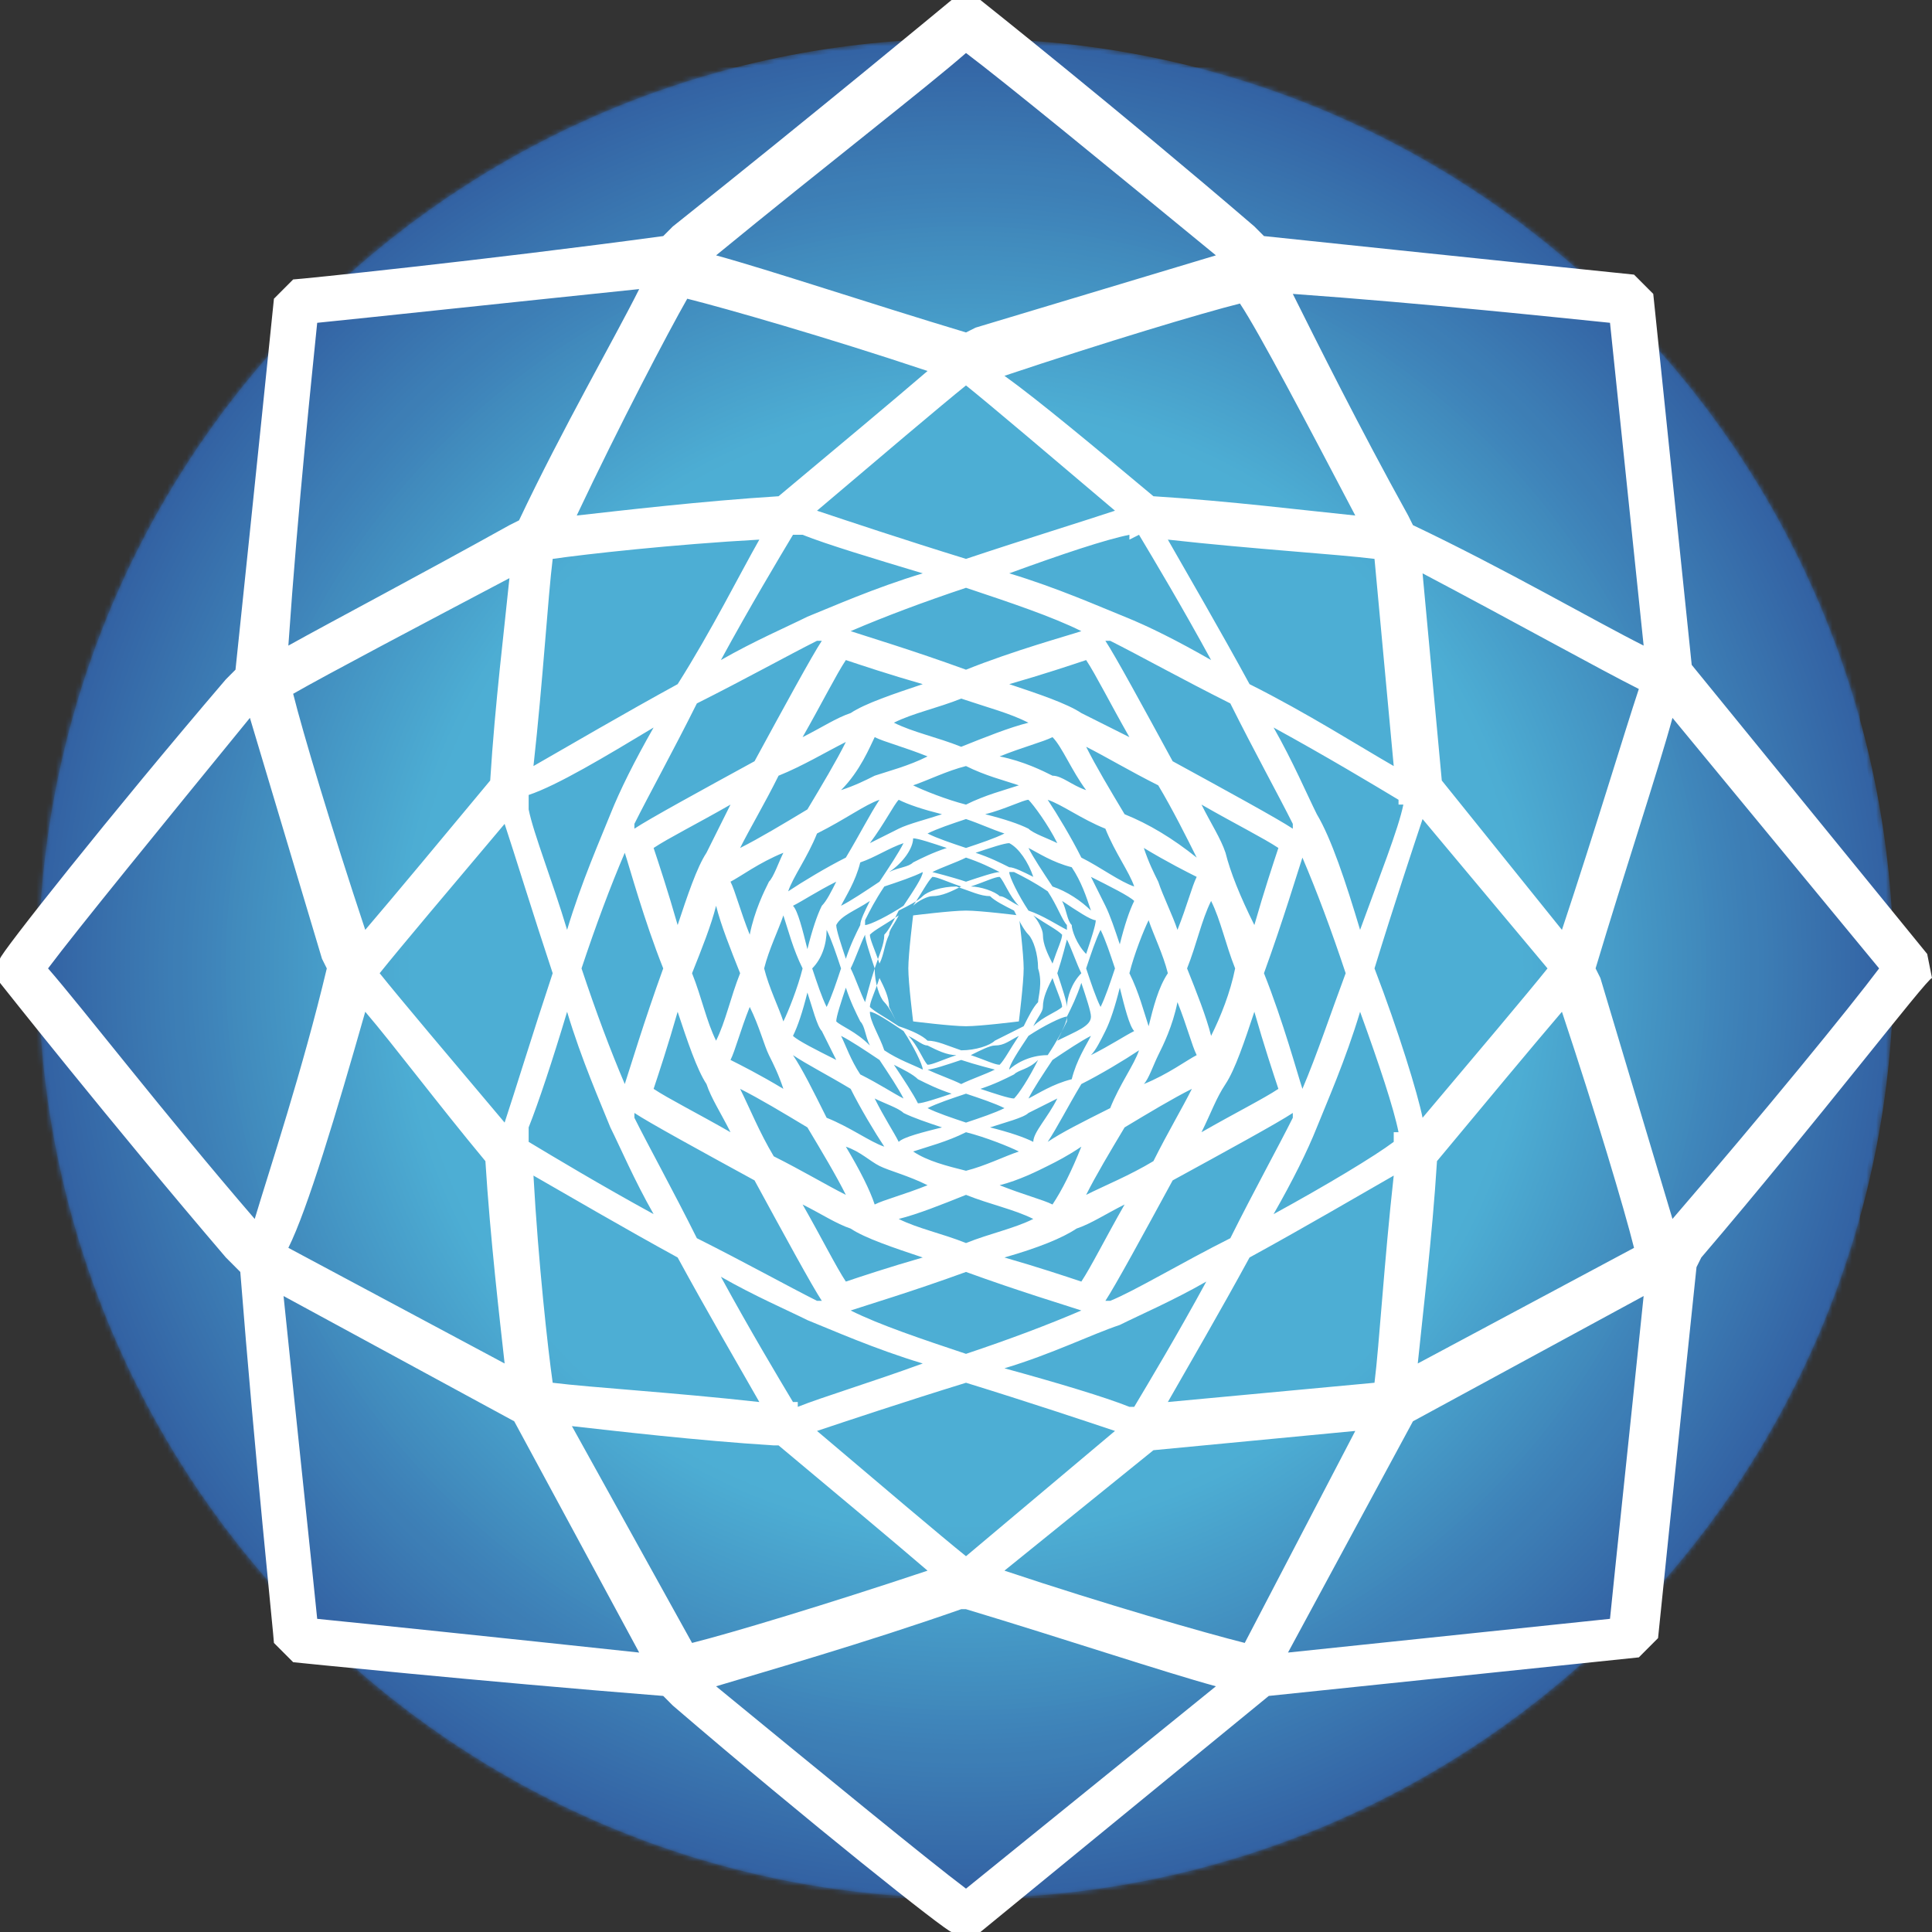 <svg width="398" height="398" fill="none" xmlns="http://www.w3.org/2000/svg"><rect width="100%" height="100%" fill="#333333" stroke="none"/><mask id="a" style="mask-type:luminance" maskUnits="userSpaceOnUse" x="7" y="7" width="384" height="385"><path d="M199 391.052c105.53 0 191.08-85.762 191.08-191.556C390.08 93.703 304.53 7.94 199 7.94 93.47 7.94 7.92 93.703 7.92 199.496 7.92 305.29 93.47 391.052 199 391.052Z" fill="#fff"/></mask><g mask="url(#a)"><path d="M6.93 13.895h376.22v377.157H6.93V13.895Z" fill="#3362A3"/></g><mask id="b" style="mask-type:luminance" maskUnits="userSpaceOnUse" x="7" y="7" width="384" height="385"><path d="M199 391.052c105.53 0 191.08-85.762 191.08-191.556C390.08 93.703 304.53 7.94 199 7.94 93.47 7.94 7.92 93.703 7.92 199.496 7.92 305.29 93.47 391.052 199 391.052Z" fill="#fff"/></mask><g mask="url(#b)"><path d="M199 391.052c105.53 0 191.08-85.762 191.08-191.556C390.08 93.703 304.53 7.94 199 7.94 93.47 7.94 7.92 93.703 7.92 199.496 7.92 305.29 93.47 391.052 199 391.052Z" fill="#3362A3"/></g><mask id="c" style="mask-type:luminance" maskUnits="userSpaceOnUse" x="7" y="7" width="384" height="385"><path d="M199 391.052c105.53 0 191.08-85.762 191.08-191.556C390.08 93.703 304.53 7.94 199 7.94 93.47 7.94 7.92 93.703 7.92 199.496 7.92 305.29 93.47 391.052 199 391.052Z" fill="#fff"/></mask><g mask="url(#c)"><path d="M199 390.06c104.984 0 190.09-85.318 190.09-190.564C389.09 94.251 303.984 8.933 199 8.933 94.016 8.933 8.91 94.25 8.91 199.496S94.016 390.06 199 390.06Z" fill="#3363A4"/></g><mask id="d" style="mask-type:luminance" maskUnits="userSpaceOnUse" x="7" y="7" width="384" height="385"><path d="M199 391.052c105.53 0 191.08-85.762 191.08-191.556C390.08 93.703 304.53 7.94 199 7.94 93.47 7.94 7.92 93.703 7.92 199.496 7.92 305.29 93.47 391.052 199 391.052Z" fill="#fff"/></mask><g mask="url(#d)"><path d="M199 389.067c104.437 0 189.099-84.874 189.099-189.571S303.437 9.926 199 9.926C94.563 9.925 9.9 94.798 9.9 199.495c0 104.697 84.663 189.571 189.1 189.571Z" fill="#3464A4"/></g><mask id="e" style="mask-type:luminance" maskUnits="userSpaceOnUse" x="7" y="7" width="384" height="385"><path d="M199 391.052c105.53 0 191.08-85.762 191.08-191.556C390.08 93.703 304.53 7.94 199 7.94 93.47 7.94 7.92 93.703 7.92 199.496 7.92 305.29 93.47 391.052 199 391.052Z" fill="#fff"/></mask><g mask="url(#e)"><path d="M199 388.075c103.89 0 188.109-84.43 188.109-188.579S302.89 10.918 199 10.918c-103.89 0-188.11 84.43-188.11 188.578 0 104.149 84.22 188.579 188.11 188.579Z" fill="#3465A5"/></g><mask id="f" style="mask-type:luminance" maskUnits="userSpaceOnUse" x="7" y="7" width="384" height="385"><path d="M199 391.052c105.53 0 191.08-85.762 191.08-191.556C390.08 93.703 304.53 7.94 199 7.94 93.47 7.94 7.92 93.703 7.92 199.496 7.92 305.29 93.47 391.052 199 391.052Z" fill="#fff"/></mask><g mask="url(#f)"><path d="M199 387.082c103.343 0 187.119-83.985 187.119-187.586 0-103.6-83.776-187.586-187.119-187.586S11.88 95.895 11.88 199.496c0 103.601 83.777 187.586 187.12 187.586Z" fill="#3466A6"/></g><mask id="g" style="mask-type:luminance" maskUnits="userSpaceOnUse" x="7" y="7" width="384" height="385"><path d="M199 391.052c105.53 0 191.08-85.762 191.08-191.556C390.08 93.703 304.53 7.94 199 7.94 93.47 7.94 7.92 93.703 7.92 199.496 7.92 305.29 93.47 391.052 199 391.052Z" fill="#fff"/></mask><g mask="url(#g)"><path d="M199 386.09c102.796 0 186.129-83.541 186.129-186.594 0-103.052-83.333-186.593-186.129-186.593-102.796 0-186.13 83.54-186.13 186.593C12.87 302.549 96.205 386.09 199 386.09Z" fill="#3567A6"/></g><mask id="h" style="mask-type:luminance" maskUnits="userSpaceOnUse" x="7" y="7" width="384" height="385"><path d="M199 391.052c105.53 0 191.08-85.762 191.08-191.556C390.08 93.703 304.53 7.94 199 7.94 93.47 7.94 7.92 93.703 7.92 199.496 7.92 305.29 93.47 391.052 199 391.052Z" fill="#fff"/></mask><g mask="url(#h)"><path d="M199 385.097c102.25 0 185.139-83.096 185.139-185.601 0-102.504-82.889-185.6-185.139-185.6-102.25 0-185.14 83.096-185.14 185.6 0 102.505 82.89 185.601 185.14 185.601Z" fill="#3568A7"/></g><mask id="i" style="mask-type:luminance" maskUnits="userSpaceOnUse" x="7" y="7" width="384" height="385"><path d="M199 391.052c105.53 0 191.08-85.762 191.08-191.556C390.08 93.703 304.53 7.94 199 7.94 93.47 7.94 7.92 93.703 7.92 199.496 7.92 305.29 93.47 391.052 199 391.052Z" fill="#fff"/></mask><g mask="url(#i)"><path d="M199 384.105c101.703 0 184.149-82.652 184.149-184.609C383.149 97.54 300.703 14.888 199 14.888S14.85 97.54 14.85 199.496c0 101.957 82.447 184.609 184.15 184.609Z" fill="#3569A8"/></g><mask id="j" style="mask-type:luminance" maskUnits="userSpaceOnUse" x="7" y="7" width="384" height="385"><path d="M199 391.052c105.53 0 191.08-85.762 191.08-191.556C390.08 93.703 304.53 7.94 199 7.94 93.47 7.94 7.92 93.703 7.92 199.496 7.92 305.29 93.47 391.052 199 391.052Z" fill="#fff"/></mask><g mask="url(#j)"><path d="M199 383.112c101.156 0 183.159-82.207 183.159-183.616C382.159 98.088 300.156 15.88 199 15.88c-101.156 0-183.16 82.208-183.16 183.616 0 101.409 82.004 183.616 183.16 183.616Z" fill="#366AA8"/></g><mask id="k" style="mask-type:luminance" maskUnits="userSpaceOnUse" x="7" y="7" width="384" height="385"><path d="M199 391.052c105.53 0 191.08-85.762 191.08-191.556C390.08 93.703 304.53 7.94 199 7.94 93.47 7.94 7.92 93.703 7.92 199.496 7.92 305.29 93.47 391.052 199 391.052Z" fill="#fff"/></mask><g mask="url(#k)"><path d="M199 382.12c100.609 0 182.169-81.764 182.169-182.624S299.609 16.873 199 16.873c-100.61 0-182.17 81.763-182.17 182.623 0 100.86 81.56 182.624 182.17 182.624Z" fill="#366BA9"/></g><mask id="l" style="mask-type:luminance" maskUnits="userSpaceOnUse" x="7" y="7" width="384" height="385"><path d="M199 391.052c105.53 0 191.08-85.762 191.08-191.556C390.08 93.703 304.53 7.94 199 7.94 93.47 7.94 7.92 93.703 7.92 199.496 7.92 305.29 93.47 391.052 199 391.052Z" fill="#fff"/></mask><g mask="url(#l)"><path d="M199 381.127c100.062 0 181.179-81.319 181.179-181.631S299.062 17.866 199 17.866 17.82 99.183 17.82 199.495 98.939 381.127 199 381.127Z" fill="#366CAA"/></g><mask id="m" style="mask-type:luminance" maskUnits="userSpaceOnUse" x="7" y="7" width="384" height="385"><path d="M199 391.052c105.53 0 191.08-85.762 191.08-191.556C390.08 93.703 304.53 7.94 199 7.94 93.47 7.94 7.92 93.703 7.92 199.496 7.92 305.29 93.47 391.052 199 391.052Z" fill="#fff"/></mask><g mask="url(#m)"><path d="M199 380.135c99.516 0 180.189-80.875 180.189-180.639 0-99.764-80.673-180.638-180.189-180.638-99.516 0-180.189 80.874-180.189 180.638 0 99.764 80.673 180.639 180.189 180.639Z" fill="#376DAA"/></g><mask id="n" style="mask-type:luminance" maskUnits="userSpaceOnUse" x="7" y="7" width="384" height="385"><path d="M199 391.052c105.53 0 191.08-85.762 191.08-191.556C390.08 93.703 304.53 7.94 199 7.94 93.47 7.94 7.92 93.703 7.92 199.496 7.92 305.29 93.47 391.052 199 391.052Z" fill="#fff"/></mask><g mask="url(#n)"><path d="M199 379.142c98.969 0 179.199-80.43 179.199-179.646 0-99.215-80.23-179.645-179.199-179.645-98.969 0-179.199 80.43-179.199 179.645 0 99.216 80.23 179.646 179.199 179.646Z" fill="#376EAB"/></g><mask id="o" style="mask-type:luminance" maskUnits="userSpaceOnUse" x="7" y="7" width="384" height="385"><path d="M199 391.052c105.53 0 191.08-85.762 191.08-191.556C390.08 93.703 304.53 7.94 199 7.94 93.47 7.94 7.92 93.703 7.92 199.496 7.92 305.29 93.47 391.052 199 391.052Z" fill="#fff"/></mask><g mask="url(#o)"><path d="M199 378.15c98.422 0 178.209-79.986 178.209-178.654 0-98.667-79.787-178.653-178.209-178.653S20.791 100.829 20.791 199.496c0 98.668 79.787 178.654 178.209 178.654Z" fill="#386FAB"/></g><mask id="p" style="mask-type:luminance" maskUnits="userSpaceOnUse" x="7" y="7" width="384" height="385"><path d="M199 391.052c105.53 0 191.08-85.762 191.08-191.556C390.08 93.703 304.53 7.94 199 7.94 93.47 7.94 7.92 93.703 7.92 199.496 7.92 305.29 93.47 391.052 199 391.052Z" fill="#fff"/></mask><g mask="url(#p)"><path d="M199 377.157c97.875 0 177.219-79.541 177.219-177.661 0-98.119-79.344-177.66-177.219-177.66S21.781 101.376 21.781 199.495c0 98.12 79.344 177.661 177.219 177.661Z" fill="#3870AC"/></g><mask id="q" style="mask-type:luminance" maskUnits="userSpaceOnUse" x="7" y="7" width="384" height="385"><path d="M199 391.052c105.53 0 191.08-85.762 191.08-191.556C390.08 93.703 304.53 7.94 199 7.94 93.47 7.94 7.92 93.703 7.92 199.496 7.92 305.29 93.47 391.052 199 391.052Z" fill="#fff"/></mask><g mask="url(#q)"><path d="M199 376.165c97.329 0 176.229-79.097 176.229-176.669 0-97.571-78.9-176.668-176.229-176.668-97.328 0-176.229 79.097-176.229 176.668 0 97.572 78.901 176.669 176.229 176.669Z" fill="#3871AD"/></g><mask id="r" style="mask-type:luminance" maskUnits="userSpaceOnUse" x="7" y="7" width="384" height="385"><path d="M199 391.052c105.53 0 191.08-85.762 191.08-191.556C390.08 93.703 304.53 7.94 199 7.94 93.47 7.94 7.92 93.703 7.92 199.496 7.92 305.29 93.47 391.052 199 391.052Z" fill="#fff"/></mask><g mask="url(#r)"><path d="M199 375.172c96.782 0 175.239-78.653 175.239-175.676 0-97.023-78.457-175.676-175.239-175.676-96.782 0-175.239 78.653-175.239 175.676 0 97.023 78.457 175.676 175.239 175.676Z" fill="#3972AD"/></g><mask id="s" style="mask-type:luminance" maskUnits="userSpaceOnUse" x="7" y="7" width="384" height="385"><path d="M199 391.052c105.53 0 191.08-85.762 191.08-191.556C390.08 93.703 304.53 7.94 199 7.94 93.47 7.94 7.92 93.703 7.92 199.496 7.92 305.29 93.47 391.052 199 391.052Z" fill="#fff"/></mask><g mask="url(#s)"><path d="M199 374.18c96.235 0 174.249-78.209 174.249-174.684S295.235 24.813 199 24.813 24.751 103.021 24.751 199.496 102.765 374.18 199 374.18Z" fill="#3973AE"/></g><mask id="t" style="mask-type:luminance" maskUnits="userSpaceOnUse" x="7" y="7" width="384" height="385"><path d="M199 391.052c105.53 0 191.08-85.762 191.08-191.556C390.08 93.703 304.53 7.94 199 7.94 93.47 7.94 7.92 93.703 7.92 199.496 7.92 305.29 93.47 391.052 199 391.052Z" fill="#fff"/></mask><g mask="url(#t)"><path d="M199 373.187c95.688 0 173.259-77.764 173.259-173.691 0-95.926-77.571-173.69-173.259-173.69-95.688 0-173.259 77.764-173.259 173.69 0 95.927 77.571 173.691 173.259 173.691Z" fill="#3974AF"/></g><mask id="u" style="mask-type:luminance" maskUnits="userSpaceOnUse" x="7" y="7" width="384" height="385"><path d="M199 391.052c105.53 0 191.08-85.762 191.08-191.556C390.08 93.703 304.53 7.94 199 7.94 93.47 7.94 7.92 93.703 7.92 199.496 7.92 305.29 93.47 391.052 199 391.052Z" fill="#fff"/></mask><g mask="url(#u)"><path d="M199 372.195c95.141 0 172.269-77.32 172.269-172.699 0-95.378-77.128-172.698-172.269-172.698S26.731 104.118 26.731 199.496c0 95.379 77.128 172.699 172.269 172.699Z" fill="#3A75AF"/></g><mask id="v" style="mask-type:luminance" maskUnits="userSpaceOnUse" x="7" y="7" width="384" height="385"><path d="M199 391.052c105.53 0 191.08-85.762 191.08-191.556C390.08 93.703 304.53 7.94 199 7.94 93.47 7.94 7.92 93.703 7.92 199.496 7.92 305.29 93.47 391.052 199 391.052Z" fill="#fff"/></mask><g mask="url(#v)"><path d="M199 371.202c94.595 0 171.279-76.875 171.279-171.706 0-94.83-76.684-171.706-171.279-171.706S27.721 104.667 27.721 199.496c0 94.831 76.684 171.706 171.279 171.706Z" fill="#3A76B0"/></g><mask id="w" style="mask-type:luminance" maskUnits="userSpaceOnUse" x="7" y="7" width="384" height="385"><path d="M199 391.052c105.53 0 191.08-85.762 191.08-191.556C390.08 93.703 304.53 7.94 199 7.94 93.47 7.94 7.92 93.703 7.92 199.496 7.92 305.29 93.47 391.052 199 391.052Z" fill="#fff"/></mask><g mask="url(#w)"><path d="M199 370.209c94.048 0 170.288-76.43 170.288-170.713 0-94.282-76.24-170.713-170.288-170.713-94.048 0-170.289 76.431-170.289 170.713 0 94.283 76.241 170.713 170.289 170.713Z" fill="#3A77B1"/></g><mask id="x" style="mask-type:luminance" maskUnits="userSpaceOnUse" x="7" y="7" width="384" height="385"><path d="M199 391.052c105.53 0 191.08-85.762 191.08-191.556C390.08 93.703 304.53 7.94 199 7.94 93.47 7.94 7.92 93.703 7.92 199.496 7.92 305.29 93.47 391.052 199 391.052Z" fill="#fff"/></mask><g mask="url(#x)"><path d="M199 369.217c93.501 0 169.298-75.987 169.298-169.721 0-93.734-75.797-169.72-169.298-169.72S29.702 105.762 29.702 199.496 105.499 369.217 199 369.217Z" fill="#3B78B1"/></g><mask id="y" style="mask-type:luminance" maskUnits="userSpaceOnUse" x="7" y="7" width="384" height="385"><path d="M199 391.052c105.53 0 191.08-85.762 191.08-191.556C390.08 93.703 304.53 7.94 199 7.94 93.47 7.94 7.92 93.703 7.92 199.496 7.92 305.29 93.47 391.052 199 391.052Z" fill="#fff"/></mask><g mask="url(#y)"><path d="M199 368.224c92.954 0 168.308-75.542 168.308-168.728S291.954 30.768 199 30.768 30.691 106.31 30.691 199.496 106.046 368.224 199 368.224Z" fill="#3B79B2"/></g><mask id="z" style="mask-type:luminance" maskUnits="userSpaceOnUse" x="7" y="7" width="384" height="385"><path d="M199 391.052c105.53 0 191.08-85.762 191.08-191.556C390.08 93.703 304.53 7.94 199 7.94 93.47 7.94 7.92 93.703 7.92 199.496 7.92 305.29 93.47 391.052 199 391.052Z" fill="#fff"/></mask><g mask="url(#z)"><path d="M199 367.232c92.407 0 167.318-75.098 167.318-167.736 0-92.638-74.911-167.735-167.318-167.735-92.407 0-167.318 75.097-167.318 167.735 0 92.638 74.911 167.736 167.318 167.736Z" fill="#3B7AB3"/></g><mask id="A" style="mask-type:luminance" maskUnits="userSpaceOnUse" x="7" y="7" width="384" height="385"><path d="M199 391.052c105.53 0 191.08-85.762 191.08-191.556C390.08 93.703 304.53 7.94 199 7.94 93.47 7.94 7.92 93.703 7.92 199.496 7.92 305.29 93.47 391.052 199 391.052Z" fill="#fff"/></mask><g mask="url(#A)"><path d="M199 366.239c91.861 0 166.328-74.653 166.328-166.743 0-92.089-74.467-166.743-166.328-166.743S32.672 107.407 32.672 199.496c0 92.09 74.467 166.743 166.328 166.743Z" fill="#3C7BB3"/></g><mask id="B" style="mask-type:luminance" maskUnits="userSpaceOnUse" x="7" y="7" width="384" height="385"><path d="M199 391.052c105.53 0 191.08-85.762 191.08-191.556C390.08 93.703 304.53 7.94 199 7.94 93.47 7.94 7.92 93.703 7.92 199.496 7.92 305.29 93.47 391.052 199 391.052Z" fill="#fff"/></mask><g mask="url(#B)"><path d="M199 365.247c91.314 0 165.338-74.209 165.338-165.751 0-91.541-74.024-165.75-165.338-165.75S33.662 107.955 33.662 199.496c0 91.542 74.024 165.751 165.338 165.751Z" fill="#3C7CB4"/></g><mask id="C" style="mask-type:luminance" maskUnits="userSpaceOnUse" x="7" y="7" width="384" height="385"><path d="M199 391.052c105.53 0 191.08-85.762 191.08-191.556C390.08 93.703 304.53 7.94 199 7.94 93.47 7.94 7.92 93.703 7.92 199.496 7.92 305.29 93.47 391.052 199 391.052Z" fill="#fff"/></mask><g mask="url(#C)"><path d="M199 364.254c90.767 0 164.348-73.764 164.348-164.758 0-90.993-73.581-164.758-164.348-164.758-90.767 0-164.348 73.765-164.348 164.758 0 90.994 73.581 164.758 164.348 164.758Z" fill="#3C7DB5"/></g><mask id="D" style="mask-type:luminance" maskUnits="userSpaceOnUse" x="7" y="7" width="384" height="385"><path d="M199 391.052c105.53 0 191.08-85.762 191.08-191.556C390.08 93.703 304.53 7.94 199 7.94 93.47 7.94 7.92 93.703 7.92 199.496 7.92 305.29 93.47 391.052 199 391.052Z" fill="#fff"/></mask><g mask="url(#D)"><path d="M199 363.262c90.22 0 163.358-73.32 163.358-163.766 0-90.445-73.138-163.765-163.358-163.765S35.642 109.05 35.642 199.496c0 90.446 73.138 163.766 163.358 163.766Z" fill="#3D7EB5"/></g><mask id="E" style="mask-type:luminance" maskUnits="userSpaceOnUse" x="7" y="7" width="384" height="385"><path d="M199 391.052c105.53 0 191.08-85.762 191.08-191.556C390.08 93.703 304.53 7.94 199 7.94 93.47 7.94 7.92 93.703 7.92 199.496 7.92 305.29 93.47 391.052 199 391.052Z" fill="#fff"/></mask><g mask="url(#E)"><path d="M199 361.277c89.127 0 161.378-72.432 161.378-161.781S288.127 37.716 199 37.716c-89.127 0-161.378 72.431-161.378 161.78S109.873 361.277 199 361.277Z" fill="#3D7FB6"/></g><mask id="F" style="mask-type:luminance" maskUnits="userSpaceOnUse" x="7" y="7" width="384" height="385"><path d="M199 391.052c105.53 0 191.08-85.762 191.08-191.556C390.08 93.703 304.53 7.94 199 7.94 93.47 7.94 7.92 93.703 7.92 199.496 7.92 305.29 93.47 391.052 199 391.052Z" fill="#fff"/></mask><g mask="url(#F)"><path d="M199 360.284c88.58 0 160.388-71.987 160.388-160.788 0-88.8-71.808-160.788-160.388-160.788S38.612 110.696 38.612 199.496c0 88.801 71.808 160.788 160.388 160.788Z" fill="#3D80B7"/></g><mask id="G" style="mask-type:luminance" maskUnits="userSpaceOnUse" x="7" y="7" width="384" height="385"><path d="M199 391.052c105.53 0 191.08-85.762 191.08-191.556C390.08 93.703 304.53 7.94 199 7.94 93.47 7.94 7.92 93.703 7.92 199.496 7.92 305.29 93.47 391.052 199 391.052Z" fill="#fff"/></mask><g mask="url(#G)"><path d="M199 359.292c88.033 0 159.398-71.543 159.398-159.796 0-88.252-71.365-159.795-159.398-159.795S39.602 111.244 39.602 199.496c0 88.253 71.365 159.796 159.398 159.796Z" fill="#3E81B7"/></g><mask id="H" style="mask-type:luminance" maskUnits="userSpaceOnUse" x="7" y="7" width="384" height="385"><path d="M199 391.052c105.53 0 191.08-85.762 191.08-191.556C390.08 93.703 304.53 7.94 199 7.94 93.47 7.94 7.92 93.703 7.92 199.496 7.92 305.29 93.47 391.052 199 391.052Z" fill="#fff"/></mask><g mask="url(#H)"><path d="M199 358.299c87.486 0 158.408-71.098 158.408-158.803 0-87.704-70.922-158.803-158.408-158.803-87.486 0-158.408 71.099-158.408 158.803 0 87.705 70.922 158.803 158.408 158.803Z" fill="#3E82B8"/></g><mask id="I" style="mask-type:luminance" maskUnits="userSpaceOnUse" x="7" y="7" width="384" height="385"><path d="M199 391.052c105.53 0 191.08-85.762 191.08-191.556C390.08 93.703 304.53 7.94 199 7.94 93.47 7.94 7.92 93.703 7.92 199.496 7.92 305.29 93.47 391.052 199 391.052Z" fill="#fff"/></mask><g mask="url(#I)"><path d="M199 357.307c86.939 0 157.418-70.654 157.418-157.811 0-87.156-70.479-157.81-157.418-157.81-86.94 0-157.418 70.654-157.418 157.81 0 87.157 70.478 157.811 157.418 157.811Z" fill="#3E83B9"/></g><mask id="J" style="mask-type:luminance" maskUnits="userSpaceOnUse" x="7" y="7" width="384" height="385"><path d="M199 391.052c105.53 0 191.08-85.762 191.08-191.556C390.08 93.703 304.53 7.94 199 7.94 93.47 7.94 7.92 93.703 7.92 199.496 7.92 305.29 93.47 391.052 199 391.052Z" fill="#fff"/></mask><g mask="url(#J)"><path d="M199 356.314c86.393 0 156.428-70.21 156.428-156.818 0-86.608-70.035-156.818-156.428-156.818S42.572 112.888 42.572 199.496c0 86.608 70.035 156.818 156.428 156.818Z" fill="#3F84B9"/></g><mask id="K" style="mask-type:luminance" maskUnits="userSpaceOnUse" x="7" y="7" width="384" height="385"><path d="M199 391.052c105.53 0 191.08-85.762 191.08-191.556C390.08 93.703 304.53 7.94 199 7.94 93.47 7.94 7.92 93.703 7.92 199.496 7.92 305.29 93.47 391.052 199 391.052Z" fill="#fff"/></mask><g mask="url(#K)"><path d="M199 355.322c85.846 0 155.438-69.766 155.438-155.826 0-86.06-69.592-155.825-155.438-155.825-85.846 0-155.438 69.765-155.438 155.825 0 86.06 69.592 155.826 155.438 155.826Z" fill="#3F85BA"/></g><mask id="L" style="mask-type:luminance" maskUnits="userSpaceOnUse" x="7" y="7" width="384" height="385"><path d="M199 391.052c105.53 0 191.08-85.762 191.08-191.556C390.08 93.703 304.53 7.94 199 7.94 93.47 7.94 7.92 93.703 7.92 199.496 7.92 305.29 93.47 391.052 199 391.052Z" fill="#fff"/></mask><g mask="url(#L)"><path d="M199 354.329c85.299 0 154.448-69.321 154.448-154.833S284.299 44.663 199 44.663 44.552 113.984 44.552 199.496 113.701 354.329 199 354.329Z" fill="#3F86BB"/></g><mask id="M" style="mask-type:luminance" maskUnits="userSpaceOnUse" x="7" y="7" width="384" height="385"><path d="M199 391.052c105.53 0 191.08-85.762 191.08-191.556C390.08 93.703 304.53 7.94 199 7.94 93.47 7.94 7.92 93.703 7.92 199.496 7.92 305.29 93.47 391.052 199 391.052Z" fill="#fff"/></mask><g mask="url(#M)"><path d="M199 353.337c84.752 0 153.458-68.877 153.458-153.841 0-84.963-68.706-153.84-153.458-153.84S45.542 114.533 45.542 199.496c0 84.964 68.706 153.841 153.458 153.841Z" fill="#4087BB"/></g><mask id="N" style="mask-type:luminance" maskUnits="userSpaceOnUse" x="7" y="7" width="384" height="385"><path d="M199 391.052c105.53 0 191.08-85.762 191.08-191.556C390.08 93.703 304.53 7.94 199 7.94 93.47 7.94 7.92 93.703 7.92 199.496 7.92 305.29 93.47 391.052 199 391.052Z" fill="#fff"/></mask><g mask="url(#N)"><path d="M199 352.344c84.206 0 152.468-68.432 152.468-152.848 0-84.415-68.262-152.848-152.468-152.848-84.206 0-152.468 68.433-152.468 152.848 0 84.416 68.262 152.848 152.468 152.848Z" fill="#4089BC"/></g><mask id="O" style="mask-type:luminance" maskUnits="userSpaceOnUse" x="7" y="7" width="384" height="385"><path d="M199 391.052c105.53 0 191.08-85.762 191.08-191.556C390.08 93.703 304.53 7.94 199 7.94 93.47 7.94 7.92 93.703 7.92 199.496 7.92 305.29 93.47 391.052 199 391.052Z" fill="#fff"/></mask><g mask="url(#O)"><path d="M199 351.352c83.659 0 151.478-67.988 151.478-151.856 0-83.867-67.819-151.855-151.478-151.855S47.522 115.629 47.522 199.496c0 83.868 67.819 151.856 151.478 151.856Z" fill="#418ABC"/></g><mask id="P" style="mask-type:luminance" maskUnits="userSpaceOnUse" x="7" y="7" width="384" height="385"><path d="M199 391.052c105.53 0 191.08-85.762 191.08-191.556C390.08 93.703 304.53 7.94 199 7.94 93.47 7.94 7.92 93.703 7.92 199.496 7.92 305.29 93.47 391.052 199 391.052Z" fill="#fff"/></mask><g mask="url(#P)"><path d="M199 350.359c83.112 0 150.488-67.543 150.488-150.863 0-83.319-67.376-150.863-150.488-150.863S48.512 116.177 48.512 199.496c0 83.32 67.376 150.863 150.488 150.863Z" fill="#418BBD"/></g><mask id="Q" style="mask-type:luminance" maskUnits="userSpaceOnUse" x="7" y="7" width="384" height="385"><path d="M199 391.052c105.53 0 191.08-85.762 191.08-191.556C390.08 93.703 304.53 7.94 199 7.94 93.47 7.94 7.92 93.703 7.92 199.496 7.92 305.29 93.47 391.052 199 391.052Z" fill="#fff"/></mask><g mask="url(#Q)"><path d="M199 349.367c82.565 0 149.498-67.1 149.498-149.871 0-82.771-66.933-149.87-149.498-149.87-82.565 0-149.498 67.099-149.498 149.87S116.436 349.367 199 349.367Z" fill="#418CBE"/></g><mask id="R" style="mask-type:luminance" maskUnits="userSpaceOnUse" x="7" y="7" width="384" height="385"><path d="M199 391.052c105.53 0 191.08-85.762 191.08-191.556C390.08 93.703 304.53 7.94 199 7.94 93.47 7.94 7.92 93.703 7.92 199.496 7.92 305.29 93.47 391.052 199 391.052Z" fill="#fff"/></mask><g mask="url(#R)"><path d="M199 348.374c82.018 0 148.508-66.655 148.508-148.878 0-82.223-66.49-148.877-148.508-148.877-82.018 0-148.507 66.654-148.507 148.877 0 82.223 66.489 148.878 148.507 148.878Z" fill="#428DBE"/></g><mask id="S" style="mask-type:luminance" maskUnits="userSpaceOnUse" x="7" y="7" width="384" height="385"><path d="M199 391.052c105.53 0 191.08-85.762 191.08-191.556C390.08 93.703 304.53 7.94 199 7.94 93.47 7.94 7.92 93.703 7.92 199.496 7.92 305.29 93.47 391.052 199 391.052Z" fill="#fff"/></mask><g mask="url(#S)"><path d="M199 347.382c81.472 0 147.517-66.211 147.517-147.886S280.472 51.611 199 51.611 51.483 117.821 51.483 199.496 117.528 347.382 199 347.382Z" fill="#428EBF"/></g><mask id="T" style="mask-type:luminance" maskUnits="userSpaceOnUse" x="7" y="7" width="384" height="385"><path d="M199 391.052c105.53 0 191.08-85.762 191.08-191.556C390.08 93.703 304.53 7.94 199 7.94 93.47 7.94 7.92 93.703 7.92 199.496 7.92 305.29 93.47 391.052 199 391.052Z" fill="#fff"/></mask><g mask="url(#T)"><path d="M199 346.389c80.925 0 146.527-65.766 146.527-146.893 0-81.126-65.602-146.893-146.527-146.893-80.925 0-146.527 65.767-146.527 146.893 0 81.127 65.602 146.893 146.527 146.893Z" fill="#428FC0"/></g><mask id="U" style="mask-type:luminance" maskUnits="userSpaceOnUse" x="7" y="7" width="384" height="385"><path d="M199 391.052c105.53 0 191.08-85.762 191.08-191.556C390.08 93.703 304.53 7.94 199 7.94 93.47 7.94 7.92 93.703 7.92 199.496 7.92 305.29 93.47 391.052 199 391.052Z" fill="#fff"/></mask><g mask="url(#U)"><path d="M199 345.397c80.378 0 145.537-65.322 145.537-145.901 0-80.578-65.159-145.9-145.537-145.9s-145.537 65.322-145.537 145.9c0 80.579 65.159 145.901 145.537 145.901Z" fill="#4390C0"/></g><mask id="V" style="mask-type:luminance" maskUnits="userSpaceOnUse" x="7" y="7" width="384" height="385"><path d="M199 391.052c105.53 0 191.08-85.762 191.08-191.556C390.08 93.703 304.53 7.94 199 7.94 93.47 7.94 7.92 93.703 7.92 199.496 7.92 305.29 93.47 391.052 199 391.052Z" fill="#fff"/></mask><g mask="url(#V)"><path d="M199 344.404c79.831 0 144.547-64.877 144.547-144.908 0-80.03-64.716-144.907-144.547-144.907S54.453 119.466 54.453 199.496c0 80.031 64.716 144.908 144.547 144.908Z" fill="#4391C1"/></g><mask id="W" style="mask-type:luminance" maskUnits="userSpaceOnUse" x="7" y="7" width="384" height="385"><path d="M199 391.052c105.53 0 191.08-85.762 191.08-191.556C390.08 93.703 304.53 7.94 199 7.94 93.47 7.94 7.92 93.703 7.92 199.496 7.92 305.29 93.47 391.052 199 391.052Z" fill="#fff"/></mask><g mask="url(#W)"><path d="M199 343.411c79.284 0 143.557-64.433 143.557-143.915 0-79.482-64.273-143.915-143.557-143.915-79.284 0-143.557 64.433-143.557 143.915 0 79.482 64.273 143.915 143.557 143.915Z" fill="#4392C2"/></g><mask id="X" style="mask-type:luminance" maskUnits="userSpaceOnUse" x="7" y="7" width="384" height="385"><path d="M199 391.052c105.53 0 191.08-85.762 191.08-191.556C390.08 93.703 304.53 7.94 199 7.94 93.47 7.94 7.92 93.703 7.92 199.496 7.92 305.29 93.47 391.052 199 391.052Z" fill="#fff"/></mask><g mask="url(#X)"><path d="M199 342.419c78.738 0 142.567-63.989 142.567-142.923S277.738 56.574 199 56.574 56.433 120.562 56.433 199.496 120.262 342.419 199 342.419Z" fill="#4493C2"/></g><mask id="Y" style="mask-type:luminance" maskUnits="userSpaceOnUse" x="7" y="7" width="384" height="385"><path d="M199 391.052c105.53 0 191.08-85.762 191.08-191.556C390.08 93.703 304.53 7.94 199 7.94 93.47 7.94 7.92 93.703 7.92 199.496 7.92 305.29 93.47 391.052 199 391.052Z" fill="#fff"/></mask><g mask="url(#Y)"><path d="M199 341.426c78.191 0 141.577-63.544 141.577-141.93 0-78.386-63.386-141.93-141.577-141.93S57.423 121.11 57.423 199.496c0 78.386 63.386 141.93 141.577 141.93Z" fill="#4494C3"/></g><mask id="Z" style="mask-type:luminance" maskUnits="userSpaceOnUse" x="7" y="7" width="384" height="385"><path d="M199 391.052c105.53 0 191.08-85.762 191.08-191.556C390.08 93.703 304.53 7.94 199 7.94 93.47 7.94 7.92 93.703 7.92 199.496 7.92 305.29 93.47 391.052 199 391.052Z" fill="#fff"/></mask><g mask="url(#Z)"><path d="M199 340.434c77.644 0 140.587-63.1 140.587-140.938 0-77.837-62.943-140.937-140.587-140.937-77.644 0-140.587 63.1-140.587 140.937 0 77.838 62.943 140.938 140.587 140.938Z" fill="#4495C4"/></g><mask id="aa" style="mask-type:luminance" maskUnits="userSpaceOnUse" x="7" y="7" width="384" height="385"><path d="M199 391.052c105.53 0 191.08-85.762 191.08-191.556C390.08 93.703 304.53 7.94 199 7.94 93.47 7.94 7.92 93.703 7.92 199.496 7.92 305.29 93.47 391.052 199 391.052Z" fill="#fff"/></mask><g mask="url(#aa)"><path d="M199 339.441c77.097 0 139.597-62.655 139.597-139.945 0-77.289-62.5-139.945-139.597-139.945-77.097 0-139.597 62.656-139.597 139.945 0 77.29 62.5 139.945 139.597 139.945Z" fill="#4596C4"/></g><mask id="ab" style="mask-type:luminance" maskUnits="userSpaceOnUse" x="7" y="7" width="384" height="385"><path d="M199 391.052c105.53 0 191.08-85.762 191.08-191.556C390.08 93.703 304.53 7.94 199 7.94 93.47 7.94 7.92 93.703 7.92 199.496 7.92 305.29 93.47 391.052 199 391.052Z" fill="#fff"/></mask><g mask="url(#ab)"><path d="M199 338.449c76.551 0 138.607-62.211 138.607-138.953 0-76.741-62.056-138.952-138.607-138.952-76.55 0-138.607 62.211-138.607 138.952 0 76.742 62.057 138.953 138.607 138.953Z" fill="#4597C5"/></g><mask id="ac" style="mask-type:luminance" maskUnits="userSpaceOnUse" x="7" y="7" width="384" height="385"><path d="M199 391.052c105.53 0 191.08-85.762 191.08-191.556C390.08 93.703 304.53 7.94 199 7.94 93.47 7.94 7.92 93.703 7.92 199.496 7.92 305.29 93.47 391.052 199 391.052Z" fill="#fff"/></mask><g mask="url(#ac)"><path d="M199 337.456c76.004 0 137.617-61.767 137.617-137.96 0-76.193-61.613-137.96-137.617-137.96-76.004 0-137.617 61.767-137.617 137.96 0 76.193 61.613 137.96 137.617 137.96Z" fill="#4598C6"/></g><mask id="ad" style="mask-type:luminance" maskUnits="userSpaceOnUse" x="7" y="7" width="384" height="385"><path d="M199 391.052c105.53 0 191.08-85.762 191.08-191.556C390.08 93.703 304.53 7.94 199 7.94 93.47 7.94 7.92 93.703 7.92 199.496 7.92 305.29 93.47 391.052 199 391.052Z" fill="#fff"/></mask><g mask="url(#ad)"><path d="M199 336.464c75.457 0 136.627-61.323 136.627-136.968 0-75.645-61.17-136.967-136.627-136.967-75.457 0-136.627 61.322-136.627 136.967 0 75.645 61.17 136.968 136.627 136.968Z" fill="#4699C6"/></g><mask id="ae" style="mask-type:luminance" maskUnits="userSpaceOnUse" x="7" y="7" width="384" height="385"><path d="M199 391.052c105.53 0 191.08-85.762 191.08-191.556C390.08 93.703 304.53 7.94 199 7.94 93.47 7.94 7.92 93.703 7.92 199.496 7.92 305.29 93.47 391.052 199 391.052Z" fill="#fff"/></mask><g mask="url(#ae)"><path d="M199 335.471c74.91 0 135.637-60.878 135.637-135.975S273.91 63.521 199 63.521 63.363 124.4 63.363 199.496 124.09 335.471 199 335.471Z" fill="#469AC7"/></g><mask id="af" style="mask-type:luminance" maskUnits="userSpaceOnUse" x="7" y="7" width="384" height="385"><path d="M199 391.052c105.53 0 191.08-85.762 191.08-191.556C390.08 93.703 304.53 7.94 199 7.94 93.47 7.94 7.92 93.703 7.92 199.496 7.92 305.29 93.47 391.052 199 391.052Z" fill="#fff"/></mask><g mask="url(#af)"><path d="M199 334.479c74.363 0 134.647-60.434 134.647-134.983 0-74.548-60.284-134.982-134.647-134.982S64.353 124.948 64.353 199.496c0 74.549 60.284 134.983 134.647 134.983Z" fill="#469BC8"/></g><mask id="ag" style="mask-type:luminance" maskUnits="userSpaceOnUse" x="7" y="7" width="384" height="385"><path d="M199 391.052c105.53 0 191.08-85.762 191.08-191.556C390.08 93.703 304.53 7.94 199 7.94 93.47 7.94 7.92 93.703 7.92 199.496 7.92 305.29 93.47 391.052 199 391.052Z" fill="#fff"/></mask><g mask="url(#ag)"><path d="M199 333.486c73.817 0 133.657-59.989 133.657-133.99 0-74-59.84-133.99-133.657-133.99-73.817 0-133.657 59.99-133.657 133.99 0 74.001 59.84 133.99 133.657 133.99Z" fill="#479CC8"/></g><mask id="ah" style="mask-type:luminance" maskUnits="userSpaceOnUse" x="7" y="7" width="384" height="385"><path d="M199 391.052c105.53 0 191.08-85.762 191.08-191.556C390.08 93.703 304.53 7.94 199 7.94 93.47 7.94 7.92 93.703 7.92 199.496 7.92 305.29 93.47 391.052 199 391.052Z" fill="#fff"/></mask><g mask="url(#ah)"><path d="M199 332.494c73.27 0 132.667-59.545 132.667-132.998 0-73.452-59.397-132.997-132.667-132.997-73.27 0-132.667 59.545-132.667 132.997 0 73.453 59.397 132.998 132.667 132.998Z" fill="#479DC9"/></g><mask id="ai" style="mask-type:luminance" maskUnits="userSpaceOnUse" x="7" y="7" width="384" height="385"><path d="M199 391.052c105.53 0 191.08-85.762 191.08-191.556C390.08 93.703 304.53 7.94 199 7.94 93.47 7.94 7.92 93.703 7.92 199.496 7.92 305.29 93.47 391.052 199 391.052Z" fill="#fff"/></mask><g mask="url(#ai)"><path d="M199 331.501c72.723 0 131.677-59.1 131.677-132.005 0-72.904-58.954-132.005-131.677-132.005-72.723 0-131.677 59.101-131.677 132.005 0 72.905 58.954 132.005 131.677 132.005Z" fill="#479ECA"/></g><mask id="aj" style="mask-type:luminance" maskUnits="userSpaceOnUse" x="7" y="7" width="384" height="385"><path d="M199 391.052c105.53 0 191.08-85.762 191.08-191.556C390.08 93.703 304.53 7.94 199 7.94 93.47 7.94 7.92 93.703 7.92 199.496 7.92 305.29 93.47 391.052 199 391.052Z" fill="#fff"/></mask><g mask="url(#aj)"><path d="M199 330.509c72.176 0 130.687-58.657 130.687-131.013 0-72.356-58.511-131.012-130.687-131.012-72.176 0-130.686 58.656-130.686 131.012S126.823 330.509 199 330.509Z" fill="#489FCA"/></g><mask id="ak" style="mask-type:luminance" maskUnits="userSpaceOnUse" x="7" y="7" width="384" height="385"><path d="M199 391.052c105.53 0 191.08-85.762 191.08-191.556C390.08 93.703 304.53 7.94 199 7.94 93.47 7.94 7.92 93.703 7.92 199.496 7.92 305.29 93.47 391.052 199 391.052Z" fill="#fff"/></mask><g mask="url(#ak)"><path d="M199 329.516c71.629 0 129.697-58.212 129.697-130.02S270.629 69.476 199 69.476 69.303 127.688 69.303 199.496 127.371 329.516 199 329.516Z" fill="#48A0CB"/></g><mask id="al" style="mask-type:luminance" maskUnits="userSpaceOnUse" x="7" y="7" width="384" height="385"><path d="M199 391.052c105.53 0 191.08-85.762 191.08-191.556C390.08 93.703 304.53 7.94 199 7.94 93.47 7.94 7.92 93.703 7.92 199.496 7.92 305.29 93.47 391.052 199 391.052Z" fill="#fff"/></mask><g mask="url(#al)"><path d="M199 328.524c71.083 0 128.706-57.768 128.706-129.028 0-71.26-57.623-129.027-128.706-129.027S70.293 128.236 70.293 199.496c0 71.26 57.624 129.028 128.707 129.028Z" fill="#48A1CC"/></g><mask id="am" style="mask-type:luminance" maskUnits="userSpaceOnUse" x="7" y="7" width="384" height="385"><path d="M199 391.052c105.53 0 191.08-85.762 191.08-191.556C390.08 93.703 304.53 7.94 199 7.94 93.47 7.94 7.92 93.703 7.92 199.496 7.92 305.29 93.47 391.052 199 391.052Z" fill="#fff"/></mask><g mask="url(#am)"><path d="M199 327.531c70.536 0 127.716-57.323 127.716-128.035 0-70.711-57.18-128.035-127.716-128.035S71.284 128.785 71.284 199.496c0 70.712 57.18 128.035 127.716 128.035Z" fill="#49A2CC"/></g><mask id="an" style="mask-type:luminance" maskUnits="userSpaceOnUse" x="7" y="7" width="384" height="385"><path d="M199 391.052c105.53 0 191.08-85.762 191.08-191.556C390.08 93.703 304.53 7.94 199 7.94 93.47 7.94 7.92 93.703 7.92 199.496 7.92 305.29 93.47 391.052 199 391.052Z" fill="#fff"/></mask><g mask="url(#an)"><path d="M199 326.539c69.989 0 126.726-56.879 126.726-127.043 0-70.163-56.737-127.042-126.726-127.042S72.274 129.333 72.274 199.496c0 70.164 56.737 127.043 126.726 127.043Z" fill="#49A3CD"/></g><mask id="ao" style="mask-type:luminance" maskUnits="userSpaceOnUse" x="7" y="7" width="384" height="385"><path d="M199 391.052c105.53 0 191.08-85.762 191.08-191.556C390.08 93.703 304.53 7.94 199 7.94 93.47 7.94 7.92 93.703 7.92 199.496 7.92 305.29 93.47 391.052 199 391.052Z" fill="#fff"/></mask><g mask="url(#ao)"><path d="M199 325.546c69.442 0 125.736-56.434 125.736-126.05 0-69.615-56.294-126.05-125.736-126.05-69.442 0-125.736 56.435-125.736 126.05 0 69.616 56.294 126.05 125.736 126.05Z" fill="#4AA4CD"/></g><mask id="ap" style="mask-type:luminance" maskUnits="userSpaceOnUse" x="7" y="7" width="384" height="385"><path d="M199 391.052c105.53 0 191.08-85.762 191.08-191.556C390.08 93.703 304.53 7.94 199 7.94 93.47 7.94 7.92 93.703 7.92 199.496 7.92 305.29 93.47 391.052 199 391.052Z" fill="#fff"/></mask><g mask="url(#ap)"><path d="M199 324.554c68.895 0 124.746-55.99 124.746-125.058 0-69.067-55.851-125.057-124.746-125.057S74.254 130.429 74.254 199.496c0 69.068 55.851 125.058 124.746 125.058Z" fill="#4AA5CE"/></g><mask id="aq" style="mask-type:luminance" maskUnits="userSpaceOnUse" x="7" y="7" width="384" height="385"><path d="M199 391.052c105.53 0 191.08-85.762 191.08-191.556C390.08 93.703 304.53 7.94 199 7.94 93.47 7.94 7.92 93.703 7.92 199.496 7.92 305.29 93.47 391.052 199 391.052Z" fill="#fff"/></mask><g mask="url(#aq)"><path d="M199 323.561c68.349 0 123.756-55.546 123.756-124.065S267.349 75.431 199 75.431 75.244 130.977 75.244 199.496 130.65 323.561 199 323.561Z" fill="#4AA6CF"/></g><mask id="ar" style="mask-type:luminance" maskUnits="userSpaceOnUse" x="7" y="7" width="384" height="385"><path d="M199 391.052c105.53 0 191.08-85.762 191.08-191.556C390.08 93.703 304.53 7.94 199 7.94 93.47 7.94 7.92 93.703 7.92 199.496 7.92 305.29 93.47 391.052 199 391.052Z" fill="#fff"/></mask><g mask="url(#ar)"><path d="M199 322.569c67.802 0 122.766-55.102 122.766-123.073S266.802 76.424 199 76.424 76.234 131.525 76.234 199.496 131.198 322.569 199 322.569Z" fill="#4BA7CF"/></g><mask id="as" style="mask-type:luminance" maskUnits="userSpaceOnUse" x="7" y="7" width="384" height="385"><path d="M199 391.052c105.53 0 191.08-85.762 191.08-191.556C390.08 93.703 304.53 7.94 199 7.94 93.47 7.94 7.92 93.703 7.92 199.496 7.92 305.29 93.47 391.052 199 391.052Z" fill="#fff"/></mask><g mask="url(#as)"><path d="M199 321.576c67.255 0 121.776-54.657 121.776-122.08 0-67.422-54.521-122.08-121.776-122.08S77.224 132.075 77.224 199.496c0 67.423 54.521 122.08 121.776 122.08Z" fill="#4BA8D0"/></g><mask id="at" style="mask-type:luminance" maskUnits="userSpaceOnUse" x="7" y="7" width="384" height="385"><path d="M199 391.052c105.53 0 191.08-85.762 191.08-191.556C390.08 93.703 304.53 7.94 199 7.94 93.47 7.94 7.92 93.703 7.92 199.496 7.92 305.29 93.47 391.052 199 391.052Z" fill="#fff"/></mask><g mask="url(#at)"><path d="M199 320.584c66.708 0 120.786-54.213 120.786-121.088 0-66.874-54.078-121.087-120.786-121.087S78.214 132.622 78.214 199.496c0 66.875 54.078 121.088 120.786 121.088Z" fill="#4BA9D1"/></g><mask id="au" style="mask-type:luminance" maskUnits="userSpaceOnUse" x="7" y="7" width="384" height="385"><path d="M199 391.052c105.53 0 191.08-85.762 191.08-191.556C390.08 93.703 304.53 7.94 199 7.94 93.47 7.94 7.92 93.703 7.92 199.496 7.92 305.29 93.47 391.052 199 391.052Z" fill="#fff"/></mask><g mask="url(#au)"><path d="M199 319.591c66.161 0 119.796-53.768 119.796-120.095 0-66.326-53.635-120.095-119.796-120.095-66.162 0-119.796 53.769-119.796 120.095 0 66.327 53.634 120.095 119.796 120.095Z" fill="#4CAAD1"/></g><mask id="av" style="mask-type:luminance" maskUnits="userSpaceOnUse" x="7" y="7" width="384" height="385"><path d="M199 391.052c105.53 0 191.08-85.762 191.08-191.556C390.08 93.703 304.53 7.94 199 7.94 93.47 7.94 7.92 93.703 7.92 199.496 7.92 305.29 93.47 391.052 199 391.052Z" fill="#fff"/></mask><g mask="url(#av)"><path d="M199 318.599c65.615 0 118.806-53.324 118.806-119.103 0-65.778-53.191-119.102-118.806-119.102S80.194 133.718 80.194 199.496c0 65.779 53.191 119.103 118.806 119.103Z" fill="#4CABD2"/></g><mask id="aw" style="mask-type:luminance" maskUnits="userSpaceOnUse" x="7" y="7" width="384" height="385"><path d="M199 391.052c105.53 0 191.08-85.762 191.08-191.556C390.08 93.703 304.53 7.94 199 7.94 93.47 7.94 7.92 93.703 7.92 199.496 7.92 305.29 93.47 391.052 199 391.052Z" fill="#fff"/></mask><g mask="url(#aw)"><path d="M199 317.606c65.068 0 117.816-52.879 117.816-118.11 0-65.23-52.748-118.11-117.816-118.11-65.068 0-117.816 52.88-117.816 118.11 0 65.231 52.748 118.11 117.816 118.11Z" fill="#4CACD3"/></g><mask id="ax" style="mask-type:luminance" maskUnits="userSpaceOnUse" x="7" y="7" width="384" height="385"><path d="M199 391.052c105.53 0 191.08-85.762 191.08-191.556C390.08 93.703 304.53 7.94 199 7.94 93.47 7.94 7.92 93.703 7.92 199.496 7.92 305.29 93.47 391.052 199 391.052Z" fill="#fff"/></mask><g mask="url(#ax)"><path d="M199 316.613c64.521 0 116.826-52.435 116.826-117.117S263.521 82.379 199 82.379c-64.521 0-116.826 52.435-116.826 117.117S134.48 316.613 199 316.613Z" fill="#4DADD3"/></g><mask id="ay" style="mask-type:luminance" maskUnits="userSpaceOnUse" x="7" y="7" width="384" height="385"><path d="M199 391.052c105.53 0 191.08-85.762 191.08-191.556C390.08 93.703 304.53 7.94 199 7.94 93.47 7.94 7.92 93.703 7.92 199.496 7.92 305.29 93.47 391.052 199 391.052Z" fill="#fff"/></mask><g mask="url(#ay)"><path d="M199 314.628c63.428 0 114.846-51.546 114.846-115.132 0-63.585-51.418-115.132-114.846-115.132-63.428 0-114.846 51.547-114.846 115.132 0 63.586 51.418 115.132 114.846 115.132Z" fill="#4DAED4"/></g><path d="m397.01 196.519-48.512-59.551-7.921-76.424-3.96-3.97s-38.612-3.97-76.234-7.94l-1.98-1.986C230.682 22.828 201.97 0 201.97 0h-5.94s-28.712 23.82-57.423 46.648l-1.98 1.985c-36.632 4.963-75.244 8.933-76.234 8.933l-3.96 3.97s-3.96 38.708-7.92 76.424l-1.98 1.985C22.77 167.736 0 196.519 0 197.511v4.963s22.771 28.783 46.532 56.573l2.97 2.978c2.97 37.716 6.93 75.431 6.93 76.424l3.961 3.97s38.612 3.97 76.234 6.948l1.98 1.985C166.328 375.172 195.04 398 196.03 398h5.94l59.403-48.633 76.234-7.941 3.96-3.97s3.96-38.708 7.921-76.424l.99-1.985c23.761-27.79 46.532-57.566 47.522-57.566l-.99-4.962Zm-65.343-130.02 6.93 66.498c-9.9-4.962-28.711-15.88-47.522-24.812l-.99-1.986c-9.901-17.865-18.811-35.73-23.762-45.655 27.722 1.985 55.443 4.962 65.344 5.955Zm-99.005 223.316c-4.951-1.985-14.851-4.962-25.742-7.94 9.901-2.977 17.821-6.947 23.762-8.932 3.96-1.985 10.89-4.963 17.82-8.933-5.94 10.918-11.88 20.843-14.85 25.805h-.99Zm-69.304-.992c-2.97-4.963-8.91-14.888-14.851-25.806 6.931 3.971 13.861 6.948 17.821 8.933 4.951 1.985 13.861 5.955 23.762 8.933-10.891 3.97-20.791 6.947-25.742 8.932v-.992h-.99Zm-88.114-80.394c5.94 6.948 14.85 18.858 24.751 30.768.99 15.88 2.97 32.753 3.96 41.686l-44.552-23.821c3.96-7.94 9.9-27.79 15.84-48.633Zm0-16.873c-6.93-20.843-12.87-40.693-14.851-48.633 6.93-3.97 25.741-13.896 44.552-23.821-.99 9.925-2.97 25.806-3.96 41.686-9.9 11.91-19.8 23.82-25.741 30.768Zm28.711 39.701c-10.89-12.903-21.78-25.806-25.741-30.768 3.96-4.963 14.85-17.866 25.741-30.768 1.98 5.955 5.941 18.858 9.901 30.768-3.96 11.91-7.921 24.813-9.901 30.768Zm61.383-121.087c4.951 1.985 14.851 4.962 24.752 7.94-9.901 2.977-18.811 6.947-23.762 8.932-3.96 1.985-10.89 4.963-17.821 8.933 5.941-10.918 11.881-20.843 14.851-25.805h1.98Zm69.304 0c2.97 4.962 8.91 14.887 14.851 25.805-6.931-3.97-12.871-6.948-17.821-8.933-4.951-1.985-13.861-5.955-23.762-8.932 10.891-3.97 19.801-6.948 24.752-7.94v.992l1.98-.992Zm-17.821 137.96c-1.98-.993-5.94-1.985-10.891-3.97 3.961-.993 7.921-2.978 9.901-3.971 1.98-.992 3.96-1.985 6.93-3.97-1.98 4.963-3.96 8.933-5.94 11.911Zm-42.572-11.911c2.97.993 4.95 2.978 6.93 3.97 1.98.993 5.94 1.986 9.901 3.971-4.951 1.985-8.911 2.977-10.891 3.97-.99-2.978-2.97-6.948-5.94-11.911Zm5.94-84.364c1.98.993 5.94 1.985 10.891 3.97-3.961 1.985-7.921 2.978-10.891 3.971-1.98.992-3.96 1.985-6.93 2.977 3.96-3.97 5.94-8.933 6.93-10.918Zm43.562 10.918c-2.97-.992-4.95-2.977-6.93-2.977-1.98-.993-5.94-2.978-10.891-3.971 4.951-1.985 8.911-2.977 10.891-3.97 1.98 1.985 3.96 6.948 6.93 10.918Zm-10.89 72.454c-1.98-.993-4.951-1.985-8.911-2.978 2.97-.992 6.931-1.985 7.921-2.977l5.94-2.978c-1.98 3.97-4.95 6.948-4.95 8.933Zm-32.672-8.933c1.98.993 4.95 1.985 5.94 2.978 1.98.992 4.951 1.985 7.921 2.977-3.96.993-7.921 1.985-8.911 2.978-.99-1.985-2.97-4.963-4.95-8.933Zm4.95-61.536c1.98.993 4.951 1.985 8.911 2.978-2.97.992-6.931 1.985-8.911 2.977l-5.94 2.978c2.97-3.97 4.95-7.94 5.94-8.933Zm32.672 8.933c-1.98-.993-4.95-1.985-5.94-2.978-1.98-.992-4.951-1.985-8.911-2.977 3.96-.993 7.921-2.978 8.911-2.978.99.993 3.96 4.963 5.94 8.933Zm0 40.693c.99-1.985 1.98-3.97 1.98-4.963.99-1.985 1.98-3.97 2.97-6.947.99 2.977 1.98 5.955 1.98 6.947 0 1.985-2.97 2.978-6.93 4.963Zm-8.911 11.91c-.99 0-3.96-.992-6.93-1.985 2.97-.992 4.95-1.985 6.93-2.977.991-.993 2.971-.993 4.951-2.978-1.98 3.97-3.96 6.948-4.951 7.94Zm-24.751-6.947c1.98.992 3.96 1.985 4.951 2.977 1.98.993 3.96 1.985 6.93 2.978-2.97.992-5.94 1.985-6.93 1.985-.991-1.985-2.971-4.963-4.951-7.94Zm-11.88-8.933c0-.993.99-3.97 1.98-6.948.99 2.978 1.98 4.963 2.97 6.948.99.992.99 2.977 1.98 4.963-2.97-2.978-5.94-3.971-6.93-4.963Zm6.93-24.813c-.99 1.985-1.98 3.97-1.98 4.963-.99 1.985-1.98 3.97-2.97 6.947-.99-2.977-1.98-5.955-1.98-6.947.99-1.985 3.96-2.978 6.93-4.963Zm8.91-12.903c.991 0 3.961.993 6.931 1.985-2.97.993-4.95 1.985-6.931 2.978-.99.992-2.97.992-4.95 1.985 2.97-1.985 4.95-4.963 4.95-6.948Zm24.752 7.94c-1.98-.992-3.961-1.985-4.951-1.985-1.98-.992-3.96-1.985-6.93-2.977 2.97-.993 5.94-1.985 6.93-1.985 1.981.992 3.961 3.97 4.951 6.947Zm.99 25.806c-.99.992-1.98 2.977-2.97 4.962l-5.941 2.978c-.99.993-3.96 1.985-6.93 1.985-2.97-.992-4.95-1.985-6.93-1.985-.99-.992-2.971-1.985-5.941-2.978-.99-1.985-1.98-3.97-2.97-4.962-.99-.993-1.98-3.97-1.98-6.948.99-2.977 1.98-4.962 1.98-6.947.99-.993 1.98-2.978 2.97-4.963 1.98-.993 3.961-1.985 4.951-2.978.99-.992 3.96-1.985 6.93-1.985 2.97.993 4.95 1.985 6.93 1.985.99.993 2.97 1.985 4.95 2.978.991 1.985 1.981 3.97 2.971 4.963.99.992 1.98 3.97 1.98 6.947.99 2.978 0 5.955 0 6.948Zm2.97-4.963c.99 2.978 1.98 4.963 1.98 5.955-.99.993-3.96 1.985-5.94 3.97.99-1.985 1.98-2.977 1.98-3.97 0-1.985.99-3.97 1.98-5.955Zm-6.93 11.911c-1.981 2.977-2.971 4.962-3.961 5.955-.99 0-2.97-.993-5.94-1.985 1.98-.993 3.96-1.985 4.95-1.985 1.98 0 2.97-.993 4.951-1.985Zm-12.871 3.97c-2.97.992-4.95 1.985-5.94 1.985-.99-.993-1.98-3.97-3.961-5.955 1.981.992 2.971 1.985 3.961 1.985 1.98.992 3.96 1.985 5.94 1.985Zm-11.881-5.956c-2.97-1.985-4.95-2.977-5.94-3.97 0-.992.99-2.977 1.98-5.955.99 1.985 1.98 3.97 1.98 5.955l1.98 3.97Zm-3.96-12.902c-.99-2.978-1.98-4.963-1.98-5.955.99-.993 2.97-1.985 5.94-3.97-.99 1.985-1.98 2.977-1.98 3.97-.99 1.985-.99 3.97-1.98 5.955Zm6.93-11.911c1.981-2.977 2.971-4.962 3.961-5.955.99 0 2.97.993 5.94 1.985-1.98.993-3.96 1.985-5.94 1.985-.99 0-2.97.993-3.961 1.985Zm11.881-3.97c2.97-.992 4.95-1.985 5.94-1.985.99.993 1.98 3.97 3.961 5.955-1.981-.992-2.971-1.985-3.961-1.985-.99-.992-3.96-1.985-5.94-1.985Zm14.851 9.926c0-.993-.99-2.978-1.98-3.97 2.97 1.985 4.95 2.977 5.94 3.97 0 .992-.99 2.977-1.98 5.955-.99-1.985-1.98-3.97-1.98-5.955Zm-2.97-4.963c-1.98-2.978-3.961-6.948-3.961-7.94h.99c1.981.992 3.961 1.985 6.931 3.97 1.98 2.978 2.97 5.955 3.96 6.948v.992c-1.98-.992-4.95-2.977-7.92-3.97Zm-5.941-7.94c-.99 0-3.96.992-6.93 1.985-2.97-.993-6.93-1.985-6.93-1.985 1.98-.993 4.95-1.985 6.93-2.978 2.97.993 4.95 1.985 6.93 2.978Zm-15.84 0c0 .992-1.981 3.97-3.961 6.947-2.97 1.986-6.93 3.971-7.92 3.971v-.993c.99-1.985 1.98-3.97 3.96-6.948 2.97-.992 5.94-1.985 7.921-2.977Zm-11.881 12.903c0 .992.99 3.97 1.98 6.947-.99 2.978-1.98 6.948-1.98 6.948-.99-1.985-1.98-4.963-2.97-6.948.99-1.985 1.98-4.962 2.97-6.947Zm.99 15.88c-.99 0-.99 0 0 0s3.96 1.985 6.93 3.97c1.98 2.978 3.961 6.948 3.961 7.94-1.981-.992-4.951-1.985-7.921-3.97-.99-2.978-2.97-5.955-2.97-7.94Zm11.881 11.91c.99 0 3.96-.992 6.93-1.985 2.97.993 6.93 1.985 6.93 1.985-1.98.993-4.95 1.985-6.93 2.978-1.98-.993-4.95-1.985-6.93-2.978Zm16.83 0c0-.992 1.981-3.97 3.961-6.947 2.97-1.986 6.93-3.971 7.92-3.971v.993c-.99 1.985-1.98 3.97-3.96 6.948-3.96 0-6.931 1.985-7.921 2.977Zm11.881-12.903c0-.992-.99-3.97-1.98-6.947.99-2.978 1.98-6.948 1.98-6.948.99 1.985 1.98 4.963 2.97 6.948-1.98 1.985-2.97 4.962-2.97 6.947Zm.99-16.872c-.99-.993-.99-2.978-1.98-4.963 2.97 1.985 5.94 3.97 6.93 3.97 0 .993-.99 3.97-1.98 6.948-1.98-1.985-2.97-4.963-2.97-5.955Zm-3.96-7.941c-1.98-2.977-3.96-5.955-4.95-7.94 1.98.993 4.95 2.978 8.91 3.97 1.98 2.978 2.97 5.955 3.96 8.933-1.98-1.985-4.95-3.97-7.92-4.963Zm-9.901-10.917c-1.98.992-4.95 1.985-7.92 2.977-2.97-.992-5.94-1.985-7.92-2.977 1.98-.993 4.95-1.985 7.92-2.978 2.97.993 4.95 1.985 7.92 2.978Zm-20.791 1.985c-.99 1.985-2.97 4.962-4.95 7.94-2.97 1.985-5.94 3.97-7.92 4.962.99-1.985 2.97-4.962 3.96-8.932 2.97-.993 5.94-2.978 8.91-3.97Zm-16.83 12.902c-.991 1.986-1.981 4.963-2.971 8.933-.99-3.97-1.98-7.94-2.97-8.933 1.98-.992 4.95-2.977 8.911-4.962-.99 1.985-1.98 3.97-2.97 4.962Zm.99 4.963c.99 1.985 1.98 4.963 2.97 7.94-.99 2.978-1.98 5.955-2.97 7.94-.99-1.985-1.981-4.962-2.971-7.94 1.981-1.985 2.971-4.962 2.971-7.94Zm-.99 20.843 2.97 5.955c-3.961-1.985-7.921-3.97-8.911-4.962.99-1.986 1.98-4.963 2.97-8.933.99 2.977 1.98 6.947 2.971 7.94Zm3.96.993c1.98.992 4.95 2.977 7.92 4.962 1.98 2.978 3.96 5.955 4.95 7.94-1.98-.992-4.95-2.977-8.91-4.962-1.98-2.978-2.97-5.955-3.96-7.94Zm17.821 14.887c1.98-.992 4.95-1.985 7.92-2.977 2.97.992 5.94 1.985 7.92 2.977-1.98.993-4.95 1.985-7.92 2.978-2.97-.993-5.94-1.985-7.92-2.978Zm20.791-1.985c.99-1.985 2.97-4.962 4.95-7.94 2.97-1.985 5.94-3.97 7.92-4.962-.99 1.985-2.97 4.962-3.96 8.932-3.96.993-6.93 2.978-8.91 3.97Zm15.84-13.895c.99-1.985 1.981-4.963 2.971-8.933.99 3.97 1.98 7.94 2.97 8.933-1.98.992-4.951 2.978-8.911 4.963.99-.993 1.98-2.978 2.97-4.963Zm-.99-4.963c-.99-1.985-1.98-4.962-2.97-7.94.99-2.977 1.98-5.955 2.97-7.94.99 1.985 1.98 4.963 2.971 7.94-.991 2.978-1.981 5.955-2.971 7.94Zm.99-20.843-2.97-5.955c3.96 1.985 7.921 3.97 8.911 4.963-.99 1.985-1.98 4.963-2.97 8.933-.99-2.978-1.981-5.955-2.971-7.941Zm-4.95-9.925c-1.98-3.97-4.95-8.932-6.93-11.91 2.97.993 6.93 3.97 11.88 5.955 1.981 4.963 4.951 8.933 5.941 11.91-2.97-.992-6.931-3.97-10.891-5.955Zm-12.87-14.887c-2.971.992-6.931 1.985-10.891 3.97-3.96-.993-8.91-2.978-10.891-3.97 2.971-.993 6.931-2.978 10.891-3.971 3.96 1.985 7.92 2.978 10.891 3.971Zm-28.712 2.977c-1.98 2.978-3.96 6.948-6.93 11.91-3.96 1.985-8.911 4.963-11.881 6.948.99-2.978 3.96-6.948 5.94-11.91 5.941-2.978 9.901-5.955 12.871-6.948Zm-22.771 16.873c-.99 1.985-2.97 5.955-3.96 10.918-1.98-4.963-2.97-8.933-3.96-10.918 1.98-.993 5.94-3.97 10.89-5.955-.99 1.985-1.98 4.962-2.97 5.955Zm2.97 6.948c.99 2.977 1.98 6.947 3.96 10.917-.99 3.97-2.97 8.933-3.96 10.918-.99-2.978-2.97-6.948-3.96-10.918.99-3.97 2.97-7.94 3.96-10.917Zm-2.97 28.783c.99 1.985 1.98 3.97 2.97 6.947-4.95-2.977-8.91-4.962-10.89-5.955.99-1.985 1.98-5.955 3.96-10.918 1.98 3.97 2.97 7.941 3.96 9.926Zm4.95 0c2.97 1.985 6.931 3.97 11.881 6.947 1.98 3.97 4.95 8.933 6.93 11.91-2.97-.992-6.93-3.97-11.88-5.955-2.971-5.955-4.951-9.925-6.931-12.902Zm24.751 19.85c2.971-.993 6.931-1.985 10.891-3.97 3.96.992 8.91 2.977 10.891 3.97-2.971.992-6.931 2.977-10.891 3.97-3.96-.993-7.92-1.985-10.891-3.97Zm27.722-1.985c1.98-2.978 3.96-6.948 6.93-11.91 3.96-1.985 8.911-4.963 11.881-6.948-.99 2.978-3.96 6.948-5.941 11.91-5.94 2.978-9.9 4.963-12.87 6.948Zm22.771-17.865c.99-1.985 2.97-5.956 3.96-10.918 1.98 4.962 2.97 8.933 3.96 10.918-1.98.992-5.94 3.97-10.89 5.955.99-.993 1.98-3.97 2.97-5.955Zm-1.98-5.956c-.99-2.977-1.98-6.947-3.96-10.917.99-3.97 2.97-8.933 3.96-10.918.99 2.978 2.97 6.948 3.96 10.918-1.98 2.977-2.97 6.947-3.96 10.917Zm1.98-29.775c-.99-1.985-1.98-3.97-2.97-6.948 4.95 2.978 8.91 4.963 10.89 5.955-.99 1.985-1.98 5.955-3.96 10.918-.99-2.977-2.97-6.948-3.96-9.925Zm-6.93-13.895c-2.97-4.963-5.941-9.926-7.921-13.896 3.96 1.985 8.911 4.963 14.851 7.941 2.97 4.962 5.94 10.917 7.92 14.887-4.95-3.97-9.9-6.947-14.85-8.932Zm-8.911-20.843c-2.97-1.985-8.91-3.97-14.851-5.955 6.931-1.985 12.871-3.97 15.841-4.963 1.98 2.978 4.95 8.933 8.911 15.88l-9.901-4.962Zm-10.89 1.985c-3.961.992-8.911 2.977-13.861 4.962-4.95-1.985-9.901-2.977-13.861-4.962 3.96-1.985 8.911-2.978 13.861-4.963 5.94 1.985 9.9 2.978 13.861 4.963Zm-36.632-1.985c-2.97.992-5.94 2.977-9.901 4.962 3.961-6.947 6.931-12.902 8.911-15.88 2.97.993 8.91 2.978 15.841 4.963-5.941 1.985-11.881 3.97-14.851 5.955Zm-.99 5.955c-1.98 3.97-4.95 8.933-7.921 13.895-4.95 2.978-9.9 5.955-13.86 7.94 1.98-3.97 4.95-8.932 7.92-14.887 4.95-1.986 9.901-4.963 13.861-6.948Zm-28.712 22.828c-1.98 2.977-3.96 8.932-5.94 14.888-1.98-6.948-3.96-12.903-4.95-15.881 2.97-1.985 8.91-4.962 15.841-8.932l-4.951 9.925Zm1.98 10.917c.99 3.971 2.971 8.933 4.951 13.896-1.98 4.962-2.97 9.925-4.951 13.895-1.98-3.97-2.97-8.933-4.95-13.895 1.98-4.963 3.96-9.925 4.95-13.896Zm-1.98 36.724c.99 2.977 2.97 5.955 4.951 9.925-6.931-3.97-12.871-6.948-15.841-8.933.99-2.977 2.97-8.932 4.95-15.88 1.98 5.955 3.96 11.91 5.94 14.888Zm6.931.992c3.96 1.985 8.91 4.963 13.86 7.94 2.971 4.963 5.941 9.926 7.921 13.896-3.96-1.985-8.911-4.963-14.851-7.941-2.97-4.962-4.95-9.925-6.93-13.895Zm22.771 28.783c2.97 1.985 8.91 3.97 14.851 5.955-6.931 1.985-12.871 3.97-15.841 4.963-1.98-2.978-4.95-8.933-8.911-15.88 3.961 1.985 6.931 3.97 9.901 4.962Zm9.9-1.985c3.961-.992 8.911-2.977 13.861-4.962 4.95 1.985 9.9 2.977 13.861 4.962-3.961 1.985-8.911 2.978-13.861 4.963-4.95-1.985-9.9-2.978-13.861-4.963Zm36.632 1.985c2.97-.992 5.94-2.977 9.901-4.962-3.961 6.947-6.931 12.902-8.911 15.88-2.97-.993-8.91-2.978-15.841-4.963 6.931-1.985 11.881-3.97 14.851-5.955Zm1.98-6.947c1.98-3.97 4.951-8.933 7.921-13.896 4.95-2.977 9.9-5.955 13.86-7.94-1.98 3.97-4.95 8.933-7.92 14.888-4.95 2.978-9.901 4.963-13.861 6.948Zm28.712-22.828c1.98-2.978 3.96-8.933 5.94-14.888 1.98 6.948 3.96 12.903 4.95 15.88-2.97 1.985-8.91 4.963-15.841 8.933 1.981-3.97 2.971-6.948 4.951-9.925Zm-2.97-9.925c-.991-3.971-2.971-8.933-4.951-13.896 1.98-4.962 2.97-9.925 4.951-13.895 1.98 3.97 2.97 8.933 4.95 13.895-.99 4.963-2.97 9.925-4.95 13.896Zm2.97-37.716c-.99-2.978-2.97-5.955-4.951-9.925 6.931 3.97 12.871 6.947 15.841 8.932-.99 2.978-2.97 8.933-4.95 15.881-2.97-5.956-4.95-10.918-5.94-14.888Zm-10.891-18.858c-5.94-10.918-11.88-21.835-13.861-24.813h.99c5.941 2.978 14.851 7.94 24.752 12.903 4.95 9.925 9.9 18.858 12.87 24.813v.992c-2.97-1.985-13.86-7.94-24.751-13.895ZM199 137.96c-10.891-3.97-20.791-6.948-23.761-7.94 6.93-2.978 14.851-5.955 23.761-8.933 8.91 2.978 17.821 5.955 23.761 8.933-2.97.992-13.861 3.97-23.761 7.94Zm-43.562 18.858c-10.891 5.955-21.781 11.91-24.751 13.895v-.992c2.97-5.955 7.92-14.888 12.87-24.813 9.901-4.963 18.811-9.925 24.751-12.903h.991c-1.981 2.978-7.921 13.895-13.861 24.813Zm-26.732 18.858c.991 2.977 3.961 13.895 7.921 23.82-3.96 10.918-6.93 20.843-7.921 23.821-2.97-6.948-5.94-14.888-8.91-23.821 2.97-8.932 5.94-16.873 8.91-23.82Zm26.732 67.491c5.94 10.918 11.88 21.835 13.861 24.813h-.991c-5.94-2.978-14.85-7.94-24.751-12.903-4.95-9.925-9.9-18.858-12.87-24.813v-.992c2.97 1.985 13.86 7.94 24.751 13.895ZM199 262.025c10.891 3.97 20.791 6.948 23.761 7.94-6.93 2.978-14.851 5.955-23.761 8.933-8.91-2.978-17.821-5.955-23.761-8.933 2.97-.992 12.87-3.97 23.761-7.94Zm42.572-18.858c10.891-5.955 21.781-11.91 24.751-13.895v.992c-2.97 5.955-7.92 14.888-12.87 24.813-9.901 4.963-19.801 10.918-24.752 12.903h-.99c1.981-2.978 7.921-13.895 13.861-24.813Zm26.731-18.858c-.99-2.977-3.96-13.895-7.92-23.82 3.96-10.918 6.93-20.843 7.92-23.821 2.971 6.948 5.941 14.888 8.911 23.821-2.97 7.94-5.94 16.873-8.911 23.82Zm2.971-56.573c-1.98-3.97-4.951-10.918-8.911-17.866 10.891 5.955 20.791 11.911 25.741 14.888v.993h.991c-.991 4.962-4.951 14.887-8.911 25.805-2.97-9.925-5.94-18.858-8.91-23.82Zm-13.861-26.798c-5.94-10.918-12.871-22.828-16.831-29.776 17.821 1.985 34.652 2.978 42.572 3.97l3.96 42.678c-6.93-3.97-17.82-10.917-29.701-16.872ZM199 115.132c-12.871-3.97-24.751-7.94-30.692-9.925C181.179 94.289 194.05 83.372 199 79.402c4.95 3.97 17.821 14.887 30.692 25.805-5.941 1.985-18.811 5.955-30.692 9.925Zm-59.403 25.806c-10.891 5.955-22.771 12.902-29.701 16.872 1.98-17.865 2.97-34.738 3.96-42.678 6.93-.992 24.751-2.977 42.572-3.97-3.96 6.948-9.901 18.858-16.831 29.776Zm-4.95 8.932c-3.96 6.948-6.931 12.903-8.911 17.866-1.98 4.962-5.94 13.895-8.91 23.82-2.97-9.925-6.93-19.85-7.921-24.813v-2.977c5.941-1.985 15.841-7.941 25.742-13.896Zm-17.821 58.559c2.97 9.925 6.93 18.858 8.91 23.82 1.98 3.97 4.951 10.918 8.911 17.866-10.891-5.955-20.791-11.911-25.742-14.888v-2.978c1.981-4.962 4.951-13.895 7.921-23.82Zm22.771 50.618c5.94 10.918 12.871 22.828 16.831 29.776-17.821-1.985-34.652-2.978-42.572-3.97-.99-6.948-2.97-24.813-3.96-42.678 6.93 3.97 18.81 10.917 29.701 16.872ZM199 284.853c12.871 3.97 24.751 7.94 30.692 9.925L199 320.584c-4.95-3.971-17.821-14.888-30.692-25.806 5.941-1.985 17.821-5.955 30.692-9.925Zm58.413-25.806c10.89-5.955 22.771-12.902 29.701-16.872-1.98 17.865-2.97 34.738-3.96 42.678l-42.572 3.97c3.96-6.948 10.891-18.858 16.831-29.776Zm4.95-8.932c3.96-6.948 6.931-12.903 8.911-17.866 1.98-4.962 5.94-13.895 8.91-23.82 3.96 10.918 6.93 19.85 7.92 24.813h-.99v1.985c-3.96 2.977-13.86 8.933-24.751 14.888Zm20.791-50.619c3.96-12.902 7.921-24.813 9.901-30.768l25.741 30.768c-3.96 4.963-14.851 17.866-25.741 30.768-.99-4.962-4.951-17.865-9.901-30.768Zm12.871 39.701c9.9-11.91 19.801-23.82 25.741-30.768 6.931 20.843 12.871 40.693 14.851 48.633l-44.552 23.821c.99-9.925 2.97-25.806 3.96-41.686Zm25.741-47.641-24.751-30.768-3.96-42.678c18.811 9.925 36.632 19.85 44.552 23.82-2.97 8.933-8.91 28.783-15.841 49.626Zm-42.572-85.357c-9.9-.992-25.741-2.977-41.582-3.97-11.881-9.925-23.761-19.85-30.692-24.813 20.791-6.947 40.592-12.902 48.513-14.887 3.96 5.955 13.861 24.813 23.761 43.67ZM199 10.918c7.92 5.955 29.702 23.82 51.483 41.685L200.98 67.492l-1.98.993c-19.801-5.955-40.592-12.903-51.483-15.88C169.299 34.737 191.08 17.864 199 10.917Zm-57.423 50.618c7.921 1.985 28.712 7.94 49.503 14.888-6.931 5.955-18.811 15.88-30.692 25.805-15.841.993-32.672 2.978-41.582 3.97 8.91-18.857 18.811-37.715 22.771-44.663ZM65.343 66.5c9.9-.993 37.622-3.97 66.334-6.948-4.951 9.925-15.841 28.783-24.752 47.641l-1.98.993c-17.82 9.925-36.632 19.85-45.542 24.812 1.98-28.783 4.95-56.573 5.94-66.498Zm-12.87 184.608C33.662 229.272 16.83 207.436 9.9 199.496c5.94-7.94 23.76-29.775 41.582-51.611l14.85 49.626.99 1.985c-4.95 20.843-11.88 41.686-14.85 51.611Zm12.87 82.379c-.99-9.925-3.96-37.715-6.93-66.498l47.522 25.805 25.742 47.641c-27.722-2.978-56.433-5.955-66.334-6.948Zm52.473-39.7c8.91.992 25.741 2.977 41.582 3.97h.99c11.881 9.925 23.761 19.85 30.692 25.805-20.791 6.948-40.592 12.903-48.513 14.888l-24.751-44.663ZM199 389.067c-7.92-5.955-29.701-23.82-51.483-41.685 9.901-2.978 30.692-8.933 50.493-15.881h.99c19.801 5.955 40.592 12.903 51.483 15.881L199 389.067Zm57.423-50.618c-7.92-1.985-28.712-7.94-49.503-14.888l30.692-24.813 41.582-3.97-22.771 43.671Zm75.244-4.963-66.334 6.948 25.742-47.641 47.522-25.805c-2.97 28.783-5.94 56.573-6.93 66.498Zm12.87-82.379-14.85-49.626-.99-1.985c5.94-19.85 12.87-40.693 15.84-51.611l42.572 51.611c-5.94 7.94-23.761 29.776-42.572 51.611Z" fill="#fff"/><path d="M209.891 210.414s-7.921.993-10.891.993c-2.97 0-10.891-.993-10.891-.993s-.99-7.94-.99-10.918c0-2.977.99-10.917.99-10.917s7.921-.993 10.891-.993c2.97 0 10.891.993 10.891.993s.99 7.94.99 10.917c0 2.978-.99 10.918-.99 10.918Z" fill="#fff"/></svg>